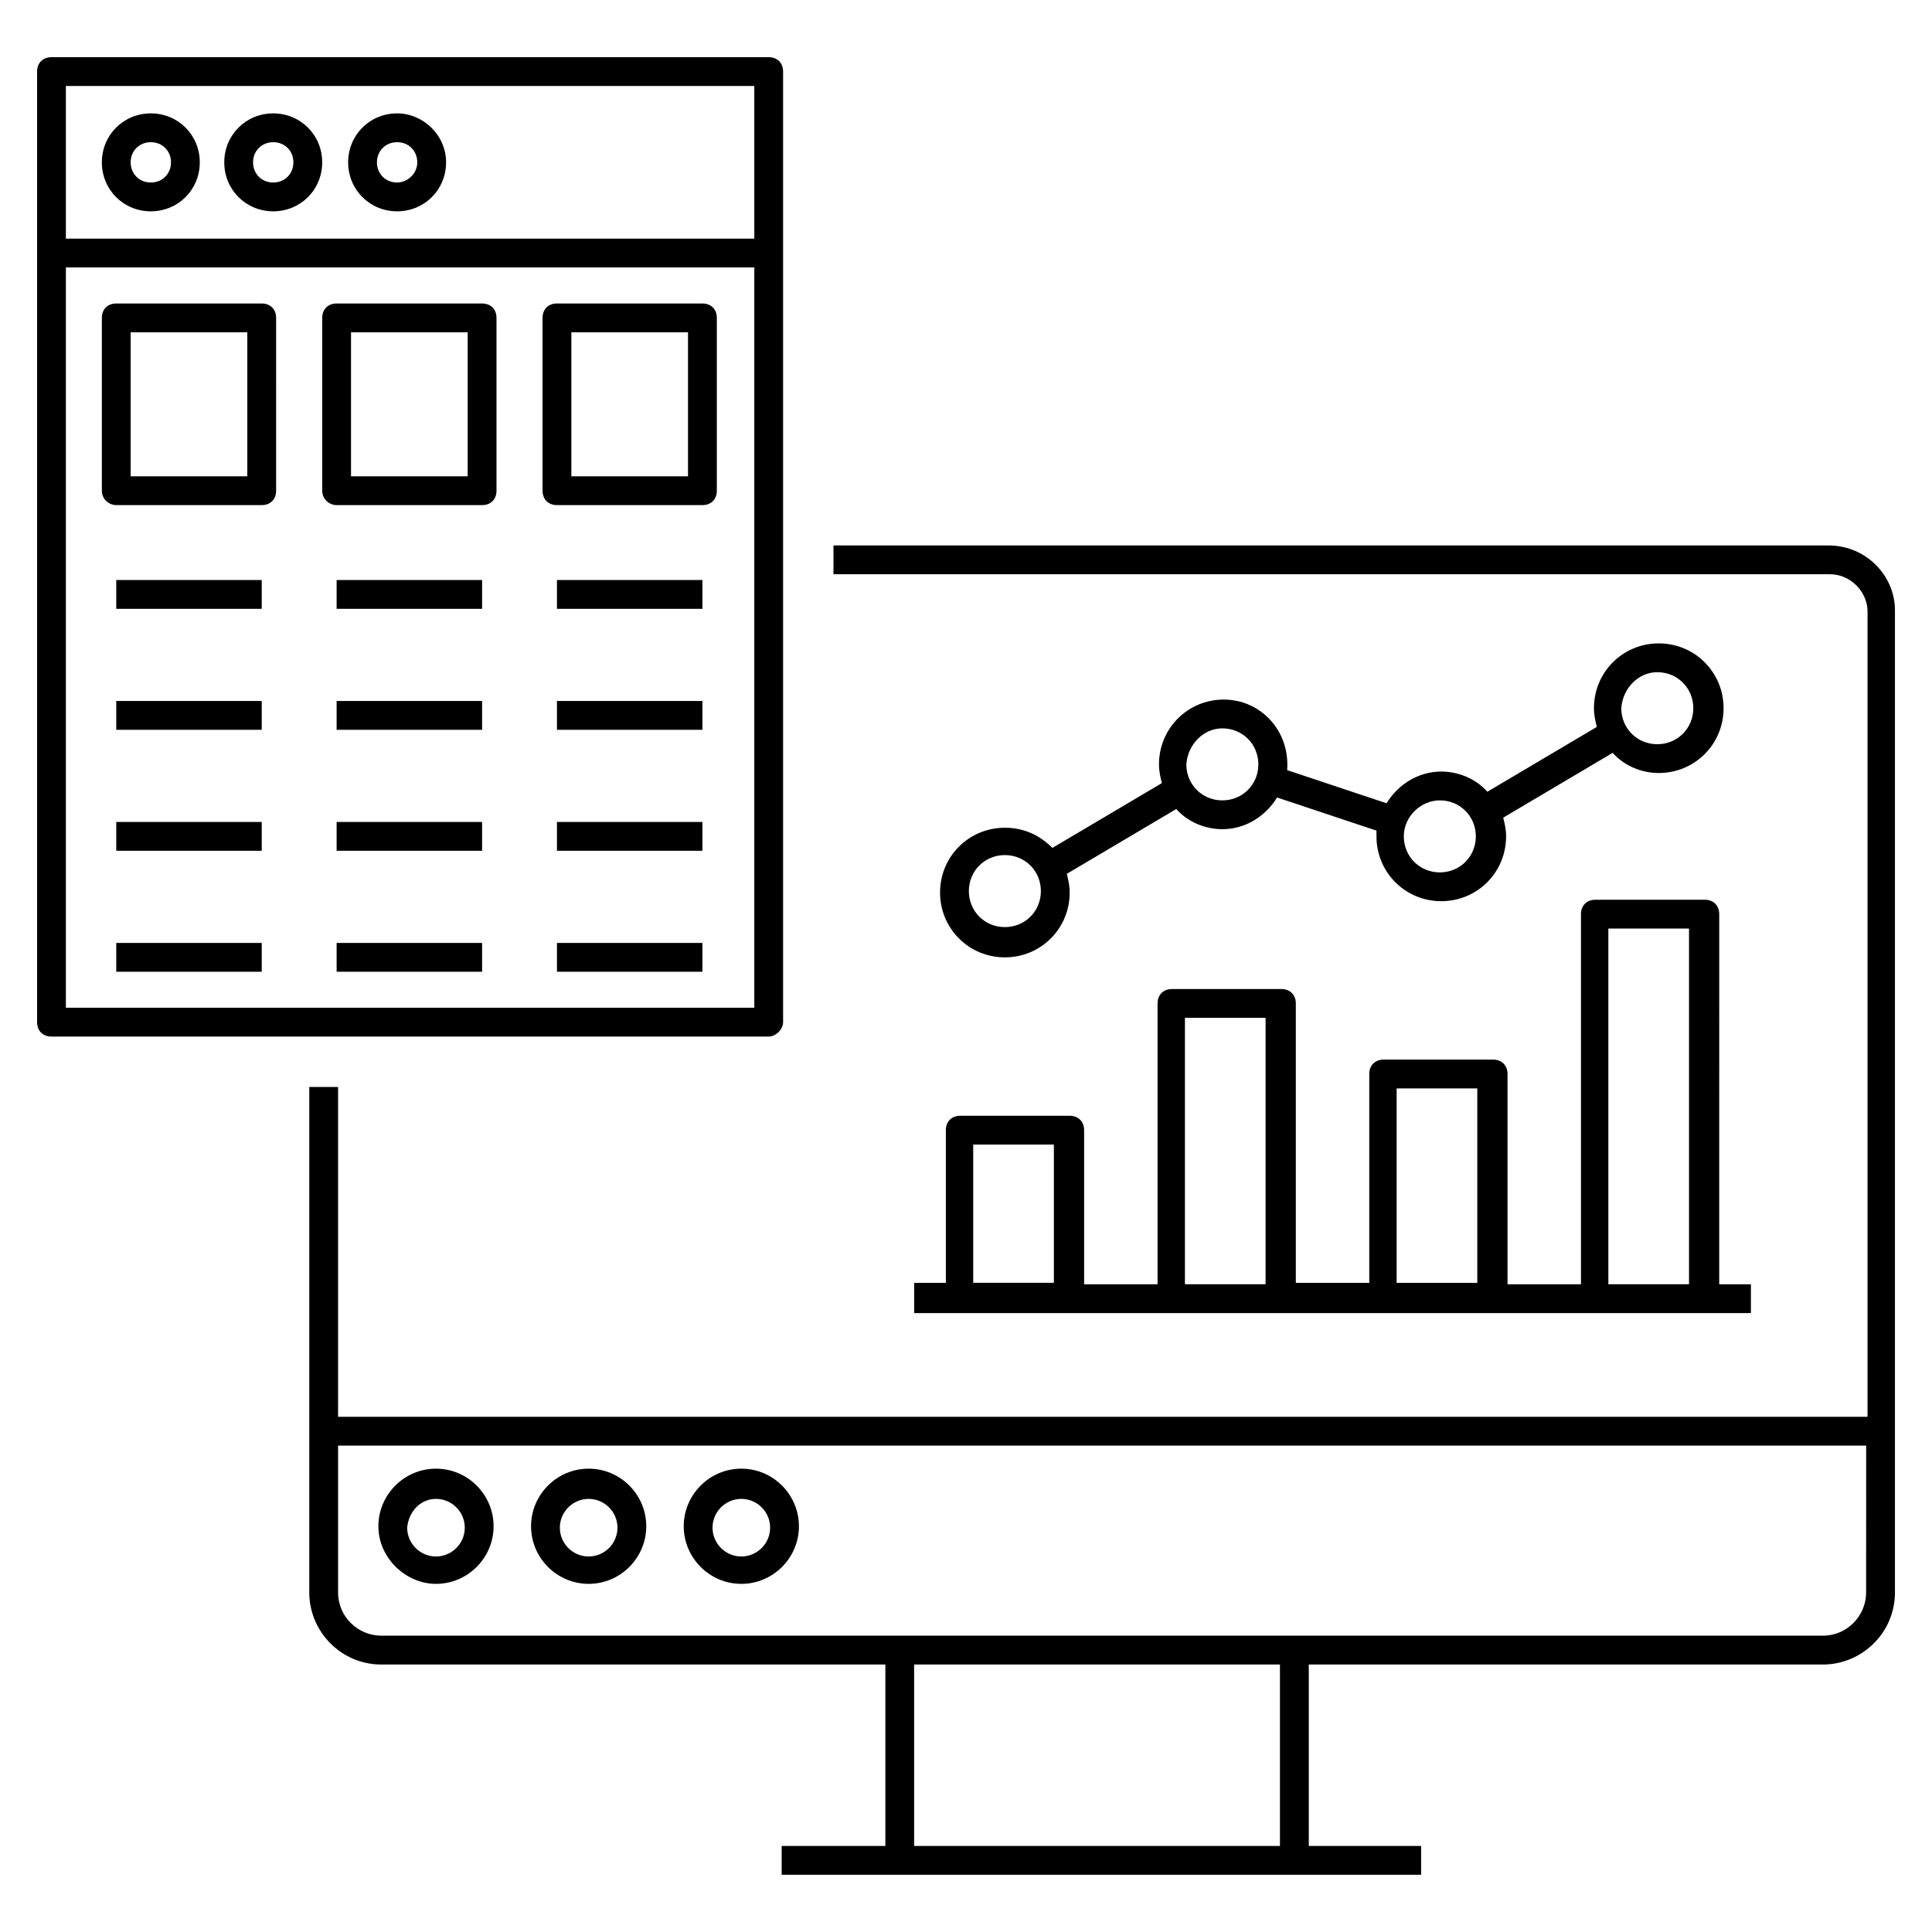 <?xml version="1.0" encoding="UTF-8"?>
<!-- Uploaded to: ICON Repo, www.svgrepo.com, Generator: ICON Repo Mixer Tools -->
<svg fill="#000000" width="800px" height="800px" version="1.1" viewBox="144 144 512 512" xmlns="http://www.w3.org/2000/svg">
 <g>
  <path d="m385.88 491.98h222.13v-7.633h-8.398l0.004-98.09c0-2.289-1.527-3.816-3.816-3.816h-29.008c-2.289 0-3.816 1.527-3.816 3.816v98.09h-19.465v-55.723c0-2.289-1.527-3.816-3.816-3.816h-29.008c-2.289 0-3.816 1.527-3.816 3.816v55.344h-19.465v-74.047c0-2.289-1.527-3.816-3.816-3.816h-29.008c-2.289 0-3.816 1.527-3.816 3.816v74.426h-19.465v-40.84c0-2.289-1.527-3.816-3.816-3.816h-29.008c-2.289 0-3.816 1.527-3.816 3.816v40.457h-8.398v8.016zm184.35-101.91h21.375v94.273h-21.375zm-56.109 42.367h21.375v51.527h-21.375zm-56.105-18.703h21.375v70.609h-21.375zm-56.105 33.586h21.375v36.641h-21.375z"/>
  <path d="m410.3 363.36c-9.543 0-17.176 7.633-17.176 17.176 0 9.543 7.633 17.176 17.176 17.176 9.543 0 17.176-7.633 17.176-17.176 0-1.91-0.383-3.434-0.762-4.961l29.008-17.176c3.055 3.434 7.633 5.344 12.215 5.344 6.106 0 11.449-3.434 14.504-8.398l26.336 8.777v1.527c0 9.543 7.633 17.176 17.176 17.176s17.176-7.633 17.176-17.176c0-1.91-0.383-3.434-0.762-4.961l29.008-17.176c3.055 3.434 7.633 5.344 12.215 5.344 9.543 0 17.176-7.633 17.176-17.176 0-9.543-7.633-17.176-17.176-17.176s-17.176 7.633-17.176 17.176c0 1.91 0.383 3.434 0.762 4.961l-29.008 17.176c-3.055-3.434-7.633-5.344-12.215-5.344-6.106 0-11.449 3.434-14.504 8.398l-26.336-8.777c0.762-10.688-7.25-18.703-16.793-18.703s-17.176 7.633-17.176 17.176c0 1.91 0.383 3.434 0.762 4.961l-29.008 17.176c-3.438-3.438-7.637-5.344-12.598-5.344zm172.9-41.223c5.344 0 9.543 4.199 9.543 9.543s-4.199 9.543-9.543 9.543-9.543-4.199-9.543-9.543c0.383-5.344 4.578-9.543 9.543-9.543zm-57.633 33.969c5.344 0 9.543 4.199 9.543 9.543s-4.199 9.543-9.543 9.543-9.543-4.199-9.543-9.543 4.582-9.543 9.543-9.543zm-57.633-19.082c5.344 0 9.543 4.199 9.543 9.543s-4.199 9.543-9.543 9.543-9.543-4.199-9.543-9.543c0.383-5.344 4.582-9.543 9.543-9.543zm-57.633 52.668c-5.344 0-9.543-4.199-9.543-9.543s4.199-9.543 9.543-9.543 9.543 4.199 9.543 9.543c-0.004 5.348-4.199 9.543-9.543 9.543z"/>
  <path d="m259.54 563.74c8.398 0 15.266-6.871 15.266-15.266 0-8.398-6.871-15.266-15.266-15.266-8.398 0-15.266 6.871-15.266 15.266 0 8.395 7.25 15.266 15.266 15.266zm0-22.52c4.199 0 7.633 3.434 7.633 7.633 0 4.199-3.434 7.633-7.633 7.633s-7.633-3.434-7.633-7.633c0.379-4.199 3.434-7.633 7.633-7.633z"/>
  <path d="m300 563.74c8.398 0 15.266-6.871 15.266-15.266 0-8.398-6.871-15.266-15.266-15.266-8.398 0-15.266 6.871-15.266 15.266 0 8.395 6.867 15.266 15.266 15.266zm0-22.52c4.199 0 7.633 3.434 7.633 7.633 0 4.199-3.434 7.633-7.633 7.633s-7.633-3.434-7.633-7.633c0-4.199 3.434-7.633 7.633-7.633z"/>
  <path d="m340.46 563.74c8.398 0 15.266-6.871 15.266-15.266 0-8.398-6.871-15.266-15.266-15.266-8.398 0-15.266 6.871-15.266 15.266 0 8.395 6.871 15.266 15.266 15.266zm0-22.52c4.199 0 7.633 3.434 7.633 7.633 0 4.199-3.434 7.633-7.633 7.633s-7.633-3.434-7.633-7.633c0-4.199 3.434-7.633 7.633-7.633z"/>
  <path d="m628.62 288.55h-263.74v7.633h264.12c5.344 0 9.922 4.582 9.922 9.922v213.36h-405.33v-87.402h-7.633v133.97c0 10.305 8.398 19.082 19.082 19.082h133.59v48.09h-27.48v7.633h169.46v-7.633h-29.77v-48.09h136.26c10.305 0 19.082-8.398 19.082-19.082v-260.3c0-9.16-7.637-17.176-17.559-17.176zm-145.42 344.65h-96.945v-48.09h96.945zm155.34-67.176c0 6.106-4.961 11.449-11.449 11.449h-382.05c-6.106 0-11.449-4.961-11.449-11.449v-38.93h404.96z"/>
  <path d="m351.53 414.88v-251.91c0-2.289-1.527-3.816-3.816-3.816l-190.07 0.004c-2.289 0-3.816 1.527-3.816 3.816v251.91c0 2.289 1.527 3.816 3.816 3.816h190.07c1.906-0.004 3.816-1.91 3.816-3.82zm-190.07-248.09h182.44v40.457h-182.44zm182.44 244.27h-182.44v-196.18h182.44z"/>
  <path d="m183.97 174.05c-7.254 0-12.977 5.727-12.977 12.977s5.727 12.977 12.977 12.977 12.977-5.727 12.977-12.977-5.727-12.977-12.977-12.977zm0 18.32c-3.055 0-5.344-2.289-5.344-5.344 0-3.055 2.289-5.344 5.344-5.344 3.055 0 5.344 2.289 5.344 5.344 0 3.055-2.293 5.344-5.344 5.344z"/>
  <path d="m216.41 174.05c-7.25 0-12.977 5.727-12.977 12.977s5.727 12.977 12.977 12.977 12.977-5.727 12.977-12.977-5.727-12.977-12.977-12.977zm0 18.32c-3.055 0-5.344-2.289-5.344-5.344 0-3.055 2.289-5.344 5.344-5.344 3.055 0 5.344 2.289 5.344 5.344 0 3.055-2.293 5.344-5.344 5.344z"/>
  <path d="m249.24 174.05c-7.25 0-12.977 5.727-12.977 12.977s5.727 12.977 12.977 12.977 12.977-5.727 12.977-12.977-6.106-12.977-12.977-12.977zm0 18.32c-3.055 0-5.344-2.289-5.344-5.344 0-3.055 2.289-5.344 5.344-5.344 3.055 0 5.344 2.289 5.344 5.344 0 3.055-2.672 5.344-5.344 5.344z"/>
  <path d="m174.81 277.86h38.551c2.289 0 3.816-1.527 3.816-3.816l-0.004-45.801c0-2.289-1.527-3.816-3.816-3.816h-38.547c-2.289 0-3.816 1.527-3.816 3.816v45.801c0 2.289 1.906 3.816 3.816 3.816zm3.816-45.801h30.914v38.168h-30.914z"/>
  <path d="m233.21 277.86h38.551c2.289 0 3.816-1.527 3.816-3.816v-45.801c0-2.289-1.527-3.816-3.816-3.816h-38.551c-2.289 0-3.816 1.527-3.816 3.816v45.801c0 2.289 1.906 3.816 3.816 3.816zm3.816-45.801h30.914v38.168h-30.914z"/>
  <path d="m291.6 277.86h38.551c2.289 0 3.816-1.527 3.816-3.816v-45.801c0-2.289-1.527-3.816-3.816-3.816h-38.551c-2.289 0-3.816 1.527-3.816 3.816v45.801c0 2.289 1.527 3.816 3.816 3.816zm3.816-45.801h30.914v38.168h-30.914z"/>
  <path d="m174.81 297.71h38.551v7.633h-38.551z"/>
  <path d="m233.21 297.71h38.551v7.633h-38.551z"/>
  <path d="m291.6 297.71h38.551v7.633h-38.551z"/>
  <path d="m174.81 329.77h38.551v7.633h-38.551z"/>
  <path d="m233.21 329.77h38.551v7.633h-38.551z"/>
  <path d="m291.6 329.77h38.551v7.633h-38.551z"/>
  <path d="m174.81 361.83h38.551v7.633h-38.551z"/>
  <path d="m233.21 361.83h38.551v7.633h-38.551z"/>
  <path d="m291.6 361.83h38.551v7.633h-38.551z"/>
  <path d="m174.81 393.89h38.551v7.633h-38.551z"/>
  <path d="m233.21 393.89h38.551v7.633h-38.551z"/>
  <path d="m291.6 393.89h38.551v7.633h-38.551z"/>
 </g>
</svg>